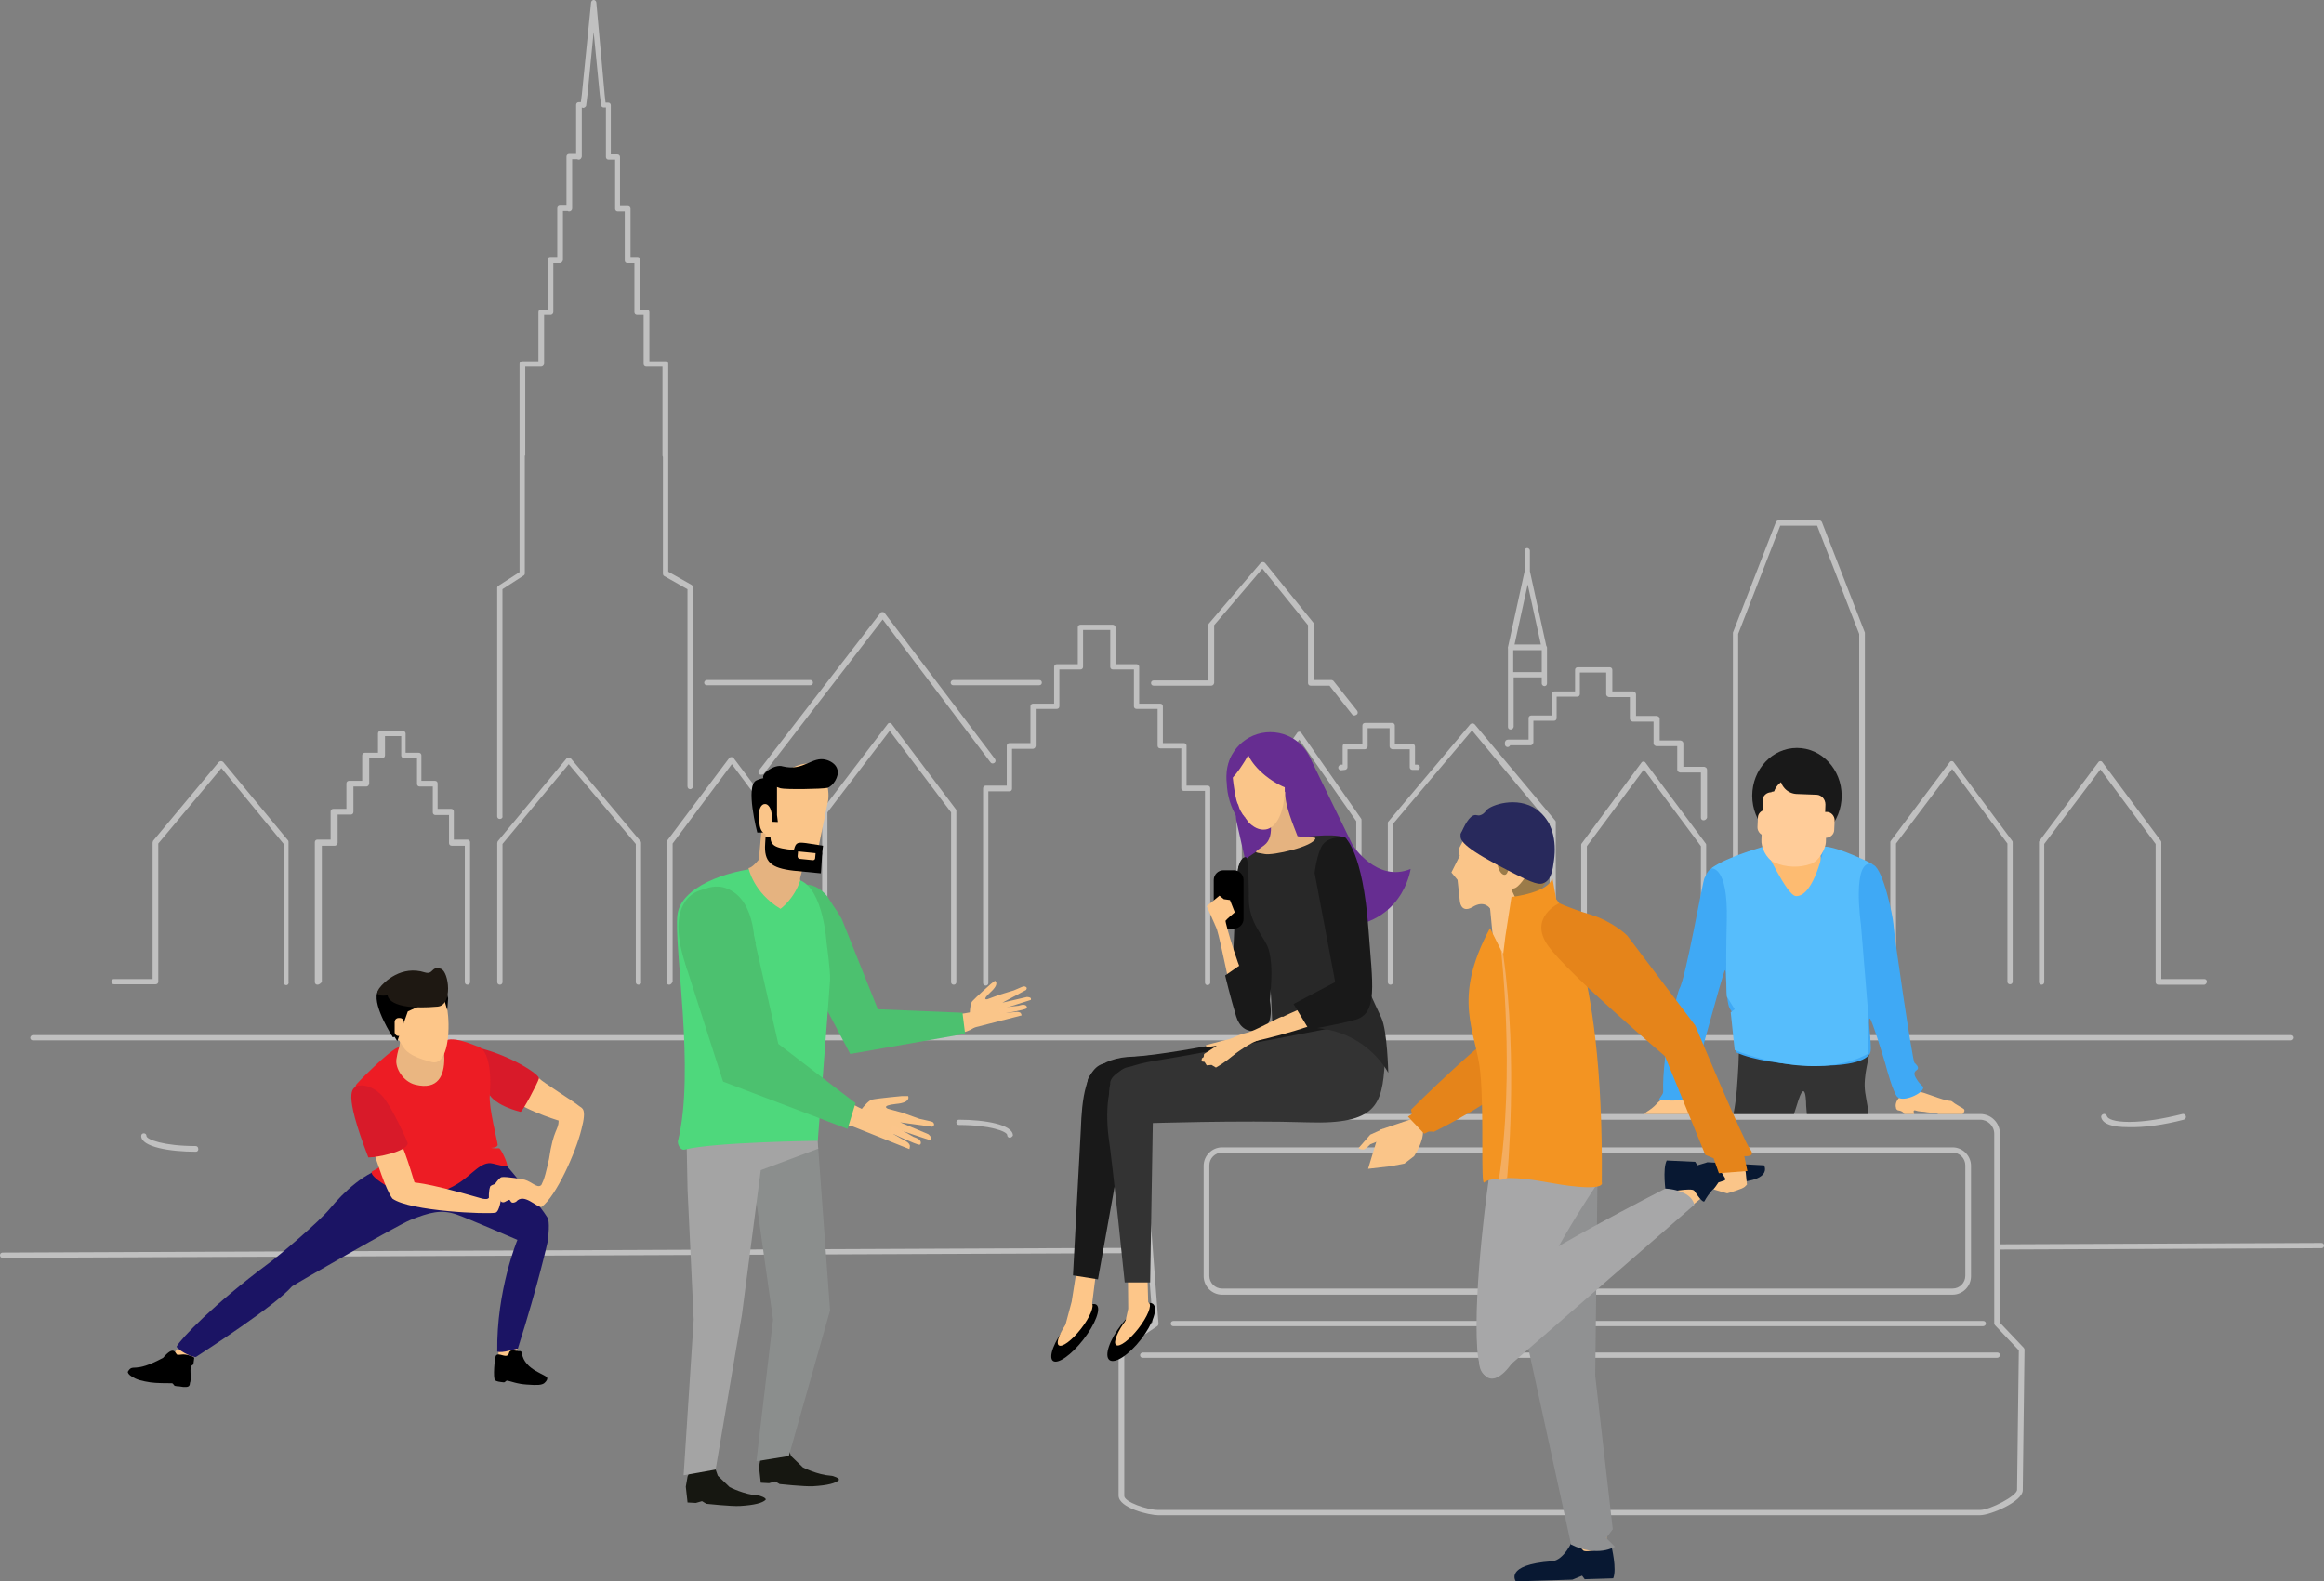 <?xml version="1.0" encoding="UTF-8"?><svg id="uuid-bf9b538b-5f00-4057-b833-4b0866088a6f" xmlns="http://www.w3.org/2000/svg" xmlns:xlink="http://www.w3.org/1999/xlink" viewBox="0 0 530 360.7"><rect x="0" y="0" width="530" height="360.7" fill="#808080" stroke="none"/><defs><style>.uuid-c223ea3a-0fe3-410c-bfe5-1fcbd257f58d{fill:none;}.uuid-69fb8060-5023-4f51-9373-64e3edfa5d04{fill:#662d91;}.uuid-bcb9d8df-3521-467e-a66c-7fc9a98206ce{clip-path:url(#uuid-18980dbb-1f49-47a7-b2b3-925e77424cfa);}.uuid-619d8684-4cfb-4fc4-aefe-ee670447b23c{fill:#d81a29;}.uuid-32f0b33a-5c87-4752-b5b4-b1b63706df0c{fill:#1b1464;}.uuid-4511e2f6-5af3-4a55-b40e-c9762d418f1c{fill:#194866;}.uuid-17be204e-2906-4ce3-b446-cf2a04cc0d60{fill:#fdc689;}.uuid-f5758759-e818-41df-9350-0059dda502e3{fill:#fbc58a;}.uuid-65af566c-be90-419c-8ce8-3d51bb1da45e,.uuid-07276e87-b8c2-4efe-8d8e-0bfcdb472dfd{fill:#fff;}.uuid-65af566c-be90-419c-8ce8-3d51bb1da45e,.uuid-09d630d7-867d-4493-9f05-37ca7d421d86{opacity:.5;}.uuid-1d701916-6d54-4296-9f34-42c701b07ca1{fill:#ed1c24;}.uuid-fa8b1063-00d1-4849-b61d-d44dbb71eedd{fill:#3fa9f5;}.uuid-975a9503-85d6-4db1-9ee1-aa453a70aa5c{fill:#e5841a;}.uuid-0e1b2c09-c13e-4c21-b9be-2cd15cad7a51{fill:#56bdfc;}.uuid-ecba7f79-7d70-454c-8d50-6f958c2e6c8b{fill:#c39760;}.uuid-9f2c2ac2-a6b7-41c5-afed-ea4988242005{fill:#28295c;}.uuid-f4f3b2fa-ae7e-4a84-8e4c-145a07ca2cc5{fill:#161711;}.uuid-195ffeda-1726-401d-8dd3-a4e8ed3d044a{fill:#e5b380;}.uuid-4179114e-fe0e-4667-b84a-d2d577d21b03{fill:#a7a7a8;}.uuid-50f44732-0d5f-45d2-875b-fb55df0765de{fill:#f39422;}.uuid-a6206d5d-6653-4df0-a8be-a96c8b5074fe{fill:#4cc16f;}.uuid-911ddac5-4f3e-4ac1-8d41-bc1200a5e332{fill:#9b7b49;}.uuid-d034f03e-3528-42e8-be23-8ab1d0ec4873{fill-rule:evenodd;}.uuid-d034f03e-3528-42e8-be23-8ab1d0ec4873,.uuid-f7ea2352-3993-4e81-b476-a165e0e87694{fill:#333;}.uuid-24f70a09-abba-4aa6-867f-eebba58a21fd{fill:#282828;}.uuid-c8048aa5-97a9-40fb-ae60-0bb73fbaec1c{fill:#fdbb71;}.uuid-8b1fe5af-37a5-4aa3-84b0-e35fb6bd90da{fill:#8b8e8d;}.uuid-307b41f5-6cc6-409b-b650-b37f3166bec7{fill:#f4ad60;}.uuid-75b6e219-5823-4629-956c-b6462927ee07{fill:#1e1812;}.uuid-f0b92dc4-2074-4764-aa73-fb758f3d1723{fill:#081832;}.uuid-5ce8fd8a-3395-46e1-98aa-bc093fb6ef04{fill:#fac589;}.uuid-eb00e88c-d0eb-4fc0-8958-d0ad7590b267{fill:#191919;}.uuid-b85566bd-1a92-4526-b4eb-3cc29a0e6a45{fill:#a4a4a4;}.uuid-9c5e12d5-40e5-4be5-ace5-3809765c210a{fill:#fc9;}.uuid-8d594dfa-c0cf-4bd9-aaf5-9a17ed7c7da4{fill:#4ed87c;}.uuid-fa0db501-9d7d-454b-b832-89da7bfb0ae3{fill:#909192;}.uuid-b78d5882-12e7-47e1-82ea-3ca2e84554e9{fill:#eab681;}</style><clipPath id="uuid-18980dbb-1f49-47a7-b2b3-925e77424cfa"><rect class="uuid-c223ea3a-0fe3-410c-bfe5-1fcbd257f58d" x="369.83" y="169.65" width="82.37" height="84.45"/></clipPath></defs><g class="uuid-09d630d7-867d-4493-9f05-37ca7d421d86"><path class="uuid-07276e87-b8c2-4efe-8d8e-0bfcdb472dfd" d="M451.6,345.6h-187.5c-1.9,0-9-1.6-9-4.5v-34c0-.2.1-.4.3-.5l7.5-5-3.3-42.9c0-2.5,2-4.6,4.5-4.6h187.5c2.5,0,4.5,2,4.5,4.5v43.1l5.4,5.7c.1.1.2.3.2.4l-.4,32.1c0,2.6-7.4,5.7-9.7,5.7ZM256.4,307.5v33.7c0,1.4,5.3,3.2,7.7,3.2h187.5c2.2,0,8.4-3.2,8.4-4.6l.4-31.8-5.4-5.7c-.1-.1-.2-.3-.2-.4v-43.3c0-1.8-1.5-3.2-3.2-3.2h-187.5c-1.8,0-3.2,1.5-3.2,3.2l3.3,43.3c0,.2-.1.5-.3.6l-7.5,5Z"/></g><path class="uuid-65af566c-be90-419c-8ce8-3d51bb1da45e" d="M455.5,309.7h-194.9c-.4,0-.6-.3-.6-.6s.3-.6.6-.6h194.9c.4,0,.6.3.6.6s-.3.6-.6.6Z"/><g class="uuid-09d630d7-867d-4493-9f05-37ca7d421d86"><path class="uuid-07276e87-b8c2-4efe-8d8e-0bfcdb472dfd" d="M445.3,295.3h-166.6c-2.3,0-4.2-1.9-4.2-4.2v-25.2c0-2.3,1.9-4.2,4.2-4.2h166.6c2.3,0,4.2,1.9,4.2,4.2v25.2c0,2.3-1.9,4.2-4.2,4.2ZM278.7,262.9c-1.6,0-2.9,1.3-2.9,2.9v25.2c0,1.6,1.3,2.9,2.9,2.9h166.6c1.6,0,2.9-1.3,2.9-2.9v-25.2c0-1.6-1.3-2.9-2.9-2.9h-166.6Z"/></g><g class="uuid-09d630d7-867d-4493-9f05-37ca7d421d86"><path class="uuid-07276e87-b8c2-4efe-8d8e-0bfcdb472dfd" d="M452.2,302.5h-184.6c-.4,0-.6-.3-.6-.6,0-.4.3-.6.6-.6h184.7c.4,0,.6.3.6.6s-.3.6-.7.6Z"/></g><g class="uuid-09d630d7-867d-4493-9f05-37ca7d421d86"><path class="uuid-07276e87-b8c2-4efe-8d8e-0bfcdb472dfd" d="M260,284.62L.6,285.7c-.3,0-.6.2-.6.6,0,.3.2.6.6.6l259.4-1.08v-1.2Z"/><path class="uuid-07276e87-b8c2-4efe-8d8e-0bfcdb472dfd" d="M529.41,283.5l-73.31.31v1.2l73.31-.31c.3,0,.59-.2.59-.6,0-.3-.2-.6-.59-.6Z"/><path class="uuid-07276e87-b8c2-4efe-8d8e-0bfcdb472dfd" d="M298.3,142.6v13.2c0,.3.2.6.6.6h4.3l5.2,6.6c.1.1.3.2.5.2.1,0,.3-.1.5-.2.3-.2.3-.6.1-.9l-5.4-6.8c-.1-.1-.3-.2-.5-.2h-4v-12.7c0-.1,0-.3-.1-.4l-11-13.6c-.1-.1-.3-.2-.5-.2s-.4.1-.5.2l-11.7,13.7c-.1.1-.2.2-.2.4v12.7h-12.5c-.3,0-.6.2-.6.6,0,.3.2.6.6.6h13.1c.2,0,.4-.1.5-.2.1-.2.2-.3.2-.5v-13.1l11-12.9,10.4,12.9Z"/><path class="uuid-07276e87-b8c2-4efe-8d8e-0bfcdb472dfd" d="M217.4,156.3h19.6c.4,0,.6-.3.6-.6s-.2-.6-.6-.6h-19.6c-.3,0-.6.3-.6.6s.2.6.6.6Z"/><path class="uuid-07276e87-b8c2-4efe-8d8e-0bfcdb472dfd" d="M161.2,156.3h23.6c.4,0,.6-.3.6-.6s-.2-.6-.6-.6h-23.6c-.3,0-.6.3-.6.6s.2.6.6.6Z"/><path class="uuid-07276e87-b8c2-4efe-8d8e-0bfcdb472dfd" d="M65.8,192.1c0-.1,0-.3-.1-.4l-14.8-17.9c-.1-.1-.3-.2-.5-.2s-.4.1-.5.2l-15,18c0,.1-.1.3-.1.4v31.1h-8.8c-.3,0-.6.2-.6.6,0,.3.2.6.6.6h9.5c.3,0,.6-.2.6-.6v-31.5l14.4-17.2,14.2,17.3v31.6c0,.3.2.6.6.6.3,0,.6-.3.5-.7v-31.9Z"/><path class="uuid-07276e87-b8c2-4efe-8d8e-0bfcdb472dfd" d="M167.3,172.9c-.2-.3-.8-.3-1,0l-14.2,18.9c-.1.1-.1.3-.1.4v31.8c0,.3.2.6.6.6s.6-.3.8-.7v-31.5l13.5-18.1,13.5,18.1v31.5c0,.3.2.6.6.6.3,0,.6-.2.6-.6v-31.7c0-.2,0-.3-.1-.4l-14.2-18.9Z"/><path class="uuid-07276e87-b8c2-4efe-8d8e-0bfcdb472dfd" d="M146.2,192.3c0-.1,0-.3-.1-.4l-15.9-18.9c-.1-.1-.3-.2-.5-.2s-.4.1-.5.2l-15.7,18.9c0,.1-.1.3-.1.4v31.7c0,.3.2.6.6.6.3,0,.6-.2.6-.6v-31.5l15.1-18.2,15.3,18.2v31.5c0,.3.2.6.6.6s.7-.3.6-.5v-31.8Z"/><path class="uuid-07276e87-b8c2-4efe-8d8e-0bfcdb472dfd" d="M275.4,179.2h-4.8v-9.1c0-.3-.2-.6-.6-.6h-4.8v-8.4c0-.3-.2-.6-.6-.6h-4.8v-8.4c0-.3-.2-.6-.6-.6h-4.8v-8.4c0-.3-.3-.6-.6-.6h-7.4c-.3,0-.6.2-.6.6v8.4h-4.8c-.3,0-.6.2-.6.6v8.4h-4.8c-.3,0-.6.2-.6.6v8.4h-4.8c-.3,0-.6.2-.6.6v9.1h-4.8c-.3,0-.6.2-.6.6v44.4c0,.3.2.6.6.6.3,0,.6-.2.6-.6v-43.7h4.8c.3,0,.6-.2.6-.6v-9.1h4.8c.1,0,.3-.1.4-.2.1-.2.2-.3.2-.5v-8.4h4.8c.3,0,.6-.2.6-.6v-8.4h4.8c.3,0,.6-.2.6-.6v-8.4h6.2v8.4c0,.3.2.6.6.6h4.8v8.4c0,.3.2.6.6.6h4.8v8.4c0,.3.2.6.6.6h4.8v9.1c0,.3.2.6.6.6h4.8v43.7c0,.3.2.6.6.6.3,0,.6-.3.6-.5v-44.4c0-.3-.2-.6-.6-.6Z"/><path class="uuid-07276e87-b8c2-4efe-8d8e-0bfcdb472dfd" d="M316.9,170.2c0,.2.1.4.2.5.2.1.3.2.5.2h3.9v4.1c0,.3.2.6.6.6h1.1c.3.1.6-.2.6-.6,0-.3-.2-.6-.6-.6h-.5v-4.1c0-.2-.1-.4-.2-.5-.2-.1-.3-.2-.5-.2h-3.9v-4.1c0-.3-.2-.6-.6-.6h-6.2c-.3,0-.6.2-.6.6v4.1h-3.9c-.3,0-.6.2-.6.6v4.2h-.4c-.3.1-.6.3-.6.7,0,.3.3.6.6.6l.9-.1c.3,0,.6-.3.6-.6v-4.1h3.9c.2,0,.4-.1.5-.2.1-.2.2-.3.2-.5v-4.1h5v4.1Z"/><path class="uuid-07276e87-b8c2-4efe-8d8e-0bfcdb472dfd" d="M414.9,118.7h-9.3c-.3,0-.5.2-.6.4l-9.8,25.2v79.7c0,.3.2.6.6.6.3,0,.6-.2.6-.6v-79.4l9.6-24.7h8.4l9.6,24.7v79.4c0,.3.2.6.6.6s.6-.3.7-.6v-79.7l-9.8-25.2c-.1-.2-.3-.4-.6-.4Z"/><path class="uuid-07276e87-b8c2-4efe-8d8e-0bfcdb472dfd" d="M445.6,173.9c-.1-.2-.3-.3-.5-.3s-.4.1-.5.3l-13.4,17.9c-.1.1-.1.3-.1.4v31.8c0,.3.2.6.6.6s.7-.3.7-.7v-31.5l12.8-17,12.6,17v31.5c0,.3.2.6.6.6.3,0,.6-.2.6-.6v-31.7c0-.2,0-.3-.1-.4l-13.3-17.9Z"/><path class="uuid-07276e87-b8c2-4efe-8d8e-0bfcdb472dfd" d="M502.7,223.3h-9.8v-31.1c0-.2,0-.3-.1-.4l-13.3-17.9c-.1-.2-.3-.3-.5-.3s-.4.1-.5.3l-13.4,17.9c-.1.1-.1.3-.1.4v31.8c0,.3.2.6.6.6.3,0,.6-.2.6-.6v-31.5l12.8-17,12.6,17v31.5c0,.3.2.6.6.6h10.5c.3,0,.6-.4.6-.7s-.2-.6-.6-.6Z"/><path class="uuid-07276e87-b8c2-4efe-8d8e-0bfcdb472dfd" d="M156.8,179.4c0,.3.2.6.6.6.3,0,.6-.2.6-.6v-45.4c0-.3-.1-.5-.3-.6l-5.3-3v-26.5h0v-20.9c0-.3-.2-.6-.6-.6h-3.7v-11.2c0-.3-.2-.6-.6-.6h-1.5v-11.2c0-.3-.2-.6-.6-.6h-1.6v-11.2c0-.3-.2-.6-.6-.6h-1.8v-11.2c0-.3-.2-.6-.6-.6h-1.5v-11.2c0-.3-.2-.6-.6-.6h-.6l-.2-1.8-1.9-21c0-.3-.3-.6-.6-.6s-.6.3-.6.6l-2.1,20.9-.23,1.8h-.48c-.3,0-.6.2-.6.6v11.2h-1.6c-.3,0-.6.2-.6.6v11.2h-1.5c-.3,0-.6.2-.6.6v11.3h-1.6c-.3,0-.6.2-.6.6v11.2h-1.5c-.3,0-.6.2-.6.6v11.2h-3.7c-.3,0-.6.2-.6.6v47.5l-4.8,3.1c-.2.1-.3.3-.3.5v52.1c0,.3.2.6.6.6s.7-.3.6-.6v-51.8l4.8-3.1c.2-.1.3-.3.3-.5v-26.75c.04-.08.08-.16.1-.25v-20.2h3.6c.3,0,.6-.2.7-.6v-11.2h1.5c.3,0,.6-.3.6-.6v-11.2h1.5c.15,0,.3-.08.42-.19.13-.13.23-.3.28-.51v-11.2h1.07c.09.06.19.1.33.1.4,0,.7-.3.7-.7v-11.2h1.17c.09.06.19.1.33.1.4,0,.6-.3.7-.7v-11.2h.04c.08.06.17.1.26.1.3,0,.7-.3.7-.6l.3-2.4,1.4-14.3,1.4,14.3.3,2.3c0,.4.3.6.6.6h.5v11.3c0,.3.2.6.6.6h1.5v11.2c0,.3.2.6.6.6.02,0,.03,0,.05,0,.02,0,.03,0,.05,0h1.5v11.2c0,.3.2.6.6.6.02,0,.03,0,.05,0,.02,0,.03,0,.05,0h1.5v11.2h0c0,.3.2.6.6.6h1.5v11.2c0,.3.2.6.6.6.02,0,.04,0,.06,0,.01,0,.03,0,.04,0h3.6v20.3c0,.12.04.23.1.33v26.57c0,.3.1.5.3.6l5.3,3v45Z"/><path class="uuid-07276e87-b8c2-4efe-8d8e-0bfcdb472dfd" d="M173.2,176.6c.1.1.3.1.4.1.2,0,.4-.1.5-.1l27.2-35.3,24.6,32.6c.2.3.6.3.9.1s.3-.6.1-.9l-25.1-33.2c-.1-.2-.3-.3-.5-.3s-.4,0-.5.2l-27.7,35.9c-.2.3-.2.7.1.9Z"/><path class="uuid-07276e87-b8c2-4efe-8d8e-0bfcdb472dfd" d="M203.4,165.2c-.1-.2-.3-.3-.5-.3s-.4.1-.5.3l-14.8,19.4c-.1.1-.1.3-.1.4v39c0,.3.2.6.6.6.3,0,.6-.3.6-.6v-38.7l14.2-18.6,14,18.6v38.7c0,.3.2.6.6.6.3,0,.6-.2.6-.6v-39c0-.2,0-.3-.1-.4l-14.6-19.4Z"/><path class="uuid-07276e87-b8c2-4efe-8d8e-0bfcdb472dfd" d="M106.6,191.5h-3.1v-6.4c0-.3-.2-.6-.6-.6h-3.1v-5.8c0-.3-.2-.6-.6-.6h-3.1v-5.8c0-.3-.2-.6-.6-.6h-3v-4.4c0-.3-.3-.6-.6-.6h-5.1c-.3,0-.6.2-.6.6v4.4h-3c-.3,0-.6.2-.6.6v5.8h-3c-.3,0-.6.2-.6.6v5.8h-3c-.3,0-.6.2-.6.6v6.4h-3c-.3,0-.6.2-.6.6v31.9c0,.3.2.6.6.6s.7-.3,1-.6v-31.1h3c.1,0,.3-.1.4-.2.1-.2.2-.3.2-.5v-6.4h3c.3,0,.6-.2.6-.6v-5.8h3c.1,0,.3-.1.4-.2.1-.2.2-.3.2-.5v-5.8h3c.3,0,.6-.2.6-.6v-4.4h3.7v4.4c0,.3.2.6.6.6h3v5.9c0,.3.2.6.6.6h3v5.9c0,.3.2.6.6.6h3.1v6.4c0,.3.2.6.6.6h3v31.1c0,.3.2.6.6.6.3,0,.6-.2.6-.6v-31.9c0-.3-.2-.6-.6-.6Z"/><path class="uuid-07276e87-b8c2-4efe-8d8e-0bfcdb472dfd" d="M310.5,187.1c0-.2,0-.3-.1-.4l-13.6-19.5c-.1-.2-.3-.3-.5-.3s-.4.1-.5.3l-13.7,19.5c-.1.1-.1.3-.1.4v37c0,.3.2.6.6.6.3,0,.6-.2.6-.6v-36.8l13.1-18.6,13,18.6v36.8c0,.3.2.6.6.6s.7-.3.6-.6v-37Z"/><path class="uuid-07276e87-b8c2-4efe-8d8e-0bfcdb472dfd" d="M388.6,174.9h-4.7v-5.3c0-.2-.1-.4-.2-.5-.2-.1-.3-.2-.5-.2h-4.7v-4.9c0-.2-.1-.4-.2-.5-.2-.1-.3-.2-.5-.2h-4.7v-4.9c0-.2-.1-.4-.2-.5-.2-.1-.3-.2-.5-.2h-4.7v-4.9c0-.3-.2-.6-.6-.6h-7.3c-.3,0-.6.2-.6.6v4.9h-4.7c-.3,0-.6.2-.6.6v4.9h-4.7c-.3,0-.6.2-.6.6v4.9h-4.7c-.2,0-.4.1-.5.2-.1.2-.2.3-.2.5v.4c0,.3.3.6.6.6s.5-.2.6-.4h4.7c.1,0,.3-.1.4-.2.1-.2.2-.3.2-.5v-4.9h4.7c.3,0,.6-.2.6-.6v-4.9h4.7c.3,0,.6-.2.6-.6v-4.9h6v4.9c0,.2.1.4.2.5.2.1.3.2.5.2h4.7v4.9c0,.2.1.4.2.5.2.1.3.2.5.2h4.7v4.9c0,.2.1.4.2.5.2.1.3.2.5.2h4.7v5.3c0,.2.1.4.2.5.2.1.3.2.5.2h4.7v10.3c0,.3.2.6.6.6s.7-.3.8-.6v-10.9c0-.2-.1-.4-.2-.5-.2-.1-.3-.2-.5-.2Z"/><path class="uuid-07276e87-b8c2-4efe-8d8e-0bfcdb472dfd" d="M336.3,165.2c-.1-.1-.3-.2-.5-.2s-.4.1-.5.2l-18.6,22.1c-.1.1-.2.2-.2.4v36.3c0,.3.2.6.6.6.3,0,.6-.2.6-.6v-36.1l18-21.3,17.7,21.3v36.1c0,.3.2.6.6.6s.7-.3.8-.6v-36.4c0-.1,0-.3-.1-.4l-18.4-22Z"/><path class="uuid-07276e87-b8c2-4efe-8d8e-0bfcdb472dfd" d="M375.3,174c-.1-.2-.3-.3-.5-.3s-.4.1-.5.3l-13.6,18.4c-.1.1-.1.3-.1.4v31.2c0,.3.2.6.6.6s.7-.3.7-.6v-31l13-17.5,13,17.5v31c0,.3.2.6.6.6.3,0,.6-.2.6-.6v-31.2c0-.2,0-.3-.1-.4l-13.7-18.4Z"/><path class="uuid-07276e87-b8c2-4efe-8d8e-0bfcdb472dfd" d="M343.9,153.9h0v11.9c0,.3.2.6.6.6s.6-.3.7-.6v-11.3h6.4v1.4c0,.3.3.6.6.6s.6-.2.6-.6v-2h0v-6.2c0-.13-.07-.27-.16-.37l-3.74-17.03v-4.7c0-.3-.3-.6-.6-.6s-.6.2-.6.6v4.7l-3.8,17.3c-.06.12-.04.21,0,.3v6ZM348.4,133.3l3,13.7h-6l3-13.7ZM345.1,148.3h6.5v5h-6.5v-5Z"/><path class="uuid-07276e87-b8c2-4efe-8d8e-0bfcdb472dfd" d="M522.5,237.3H7.5c-.4,0-.6-.3-.6-.6s.3-.6.6-.6h515c.4,0,.6.3.6.6s-.3.6-.6.6Z"/><path class="uuid-07276e87-b8c2-4efe-8d8e-0bfcdb472dfd" d="M44.7,262.7c-6,0-12.5-1.1-12.5-3.6,0-.4.3-.6.6-.6.4,0,.6.3.6.6,0,.8,4,2.3,11.2,2.3.4,0,.6.3.6.6.1.4-.2.7-.5.7Z"/><path class="uuid-07276e87-b8c2-4efe-8d8e-0bfcdb472dfd" d="M485.4,257.1c-3.7,0-5.8-.7-6.2-2.2-.1-.3.1-.7.5-.8.3-.1.7.1.8.5.2.6,1.6,1.3,5.1,1.3s7.7-.7,12.1-1.8c.3-.1.7.1.8.5.1.3-.1.7-.5.8-4.6,1.2-9,1.8-12.6,1.7h0Z"/><path class="uuid-07276e87-b8c2-4efe-8d8e-0bfcdb472dfd" d="M230.3,259.5c-.4,0-.6-.3-.6-.6,0-.8-3.9-2.3-11-2.3-.4,0-.6-.3-.6-.6,0-.4.3-.6.6-.6,5.9,0,12.3,1.1,12.3,3.6-.1.2-.4.5-.7.5Z"/></g><path id="uuid-060fcb54-a73a-4622-ab70-ed46252ae714" class="uuid-17be204e-2906-4ce3-b446-cf2a04cc0d60" d="M114,302.4c-.5.4-.3,5.3-.3,6.9,0,2.6,3.4,1.3,3.7.2.1-.4,2.6-7.9,1.8-7.1-2.3,2.3-3.4-1-5.2,0Z"/><path id="uuid-60429dee-e739-4c73-960b-3887b31ba4cd" class="uuid-17be204e-2906-4ce3-b446-cf2a04cc0d60" d="M40.3,307.9c-1.4,1.3.9,2.8,2.4,2.4.8-.2,1.5-.8,3.3-2.1,1-.7,1.8-1.7,2-2.1.4-1.1.6-3.8-1.2-3.3-2,.5-6,4.6-6.5,5.1Z"/><path id="uuid-3b9cfe1d-b9f6-45db-ad67-80844ea660b4" d="M116.3,308.2c-.3.3-.1.4-.4.8-.6.8-2.2-.6-2.8.2-.3.4-.7,5.2-.2,5.6.3.3,1,.4,2,.5.3,0,.5-.4.7-.4.3,0,1.8.5,2.4.6.5.1.8.2,2.1.3,2.6.2,3.4.1,4-.3.2-.2.7-.6.7-1.1.2-.9-5.2-1.7-5.8-5.8-.1-.6-.7-.4-.7-.4,0,0-1.7-.4-2,0Z"/><path id="uuid-1dff86ed-d524-43f7-827d-cebaf7c56f88" d="M40.4,309c-.5-.4-.7-2.2-3.2.7-6.8,3.7-6.8,1.2-8,3.1-.2.3.3.8.6,1,1.4,1,2.7,1.2,4.5,1.5,1.2.2,4,.2,4.9.2.3,0,.5.6.7.6.4.1.7.1.9.1,3.1.6,2.3-.6,2.6-1,.3-1.3-.3-3.3.4-3.8.3-.2-.1.1.3-.2l.2-1.5q-.4-.4-1-.5c-1.7-.5-1.9-.1-2.9-.2Z"/><path id="uuid-1da4c742-9283-48c0-97ff-05bcc76507f9" class="uuid-32f0b33a-5c87-4752-b5b4-b1b63706df0c" d="M111.7,264.6c-5.7-.5-7.6,3.7-12.6,4.6-5.8,1-4.7-3.9-10.5-3-5.2.8-10.3,5.8-13.3,9.4-2.4,3-11.9,11-14.1,12.6-12.5,9.3-19.9,17.1-20.9,18.9-.2.5,3.3,2.6,4.4,2.4,2-1.3,18.1-11.7,21.9-16.1,1.7-1.1,24-13.9,26.9-15.1,4.5-1.8,7.1-2.5,10.6-1.3,2.6.9,13.9,5.8,13.9,5.8,0,0-4.8,11.5-4.6,25.5,1.3.4,3.8-.6,4.7-.7,4.8-15.2,6.8-24.4,6.8-24.4.6-4.6,0-5.4,0-5.4-1.4-2.4-8.6-11.2-10-12.6-.5-.5-1.7-.6-3.2-.6Z"/><path id="uuid-554fa6e0-d99c-4ea1-bfa1-670705c908b4" class="uuid-17be204e-2906-4ce3-b446-cf2a04cc0d60" d="M115.9,249.4c1,3,11.5,6.2,11.5,6.2,0,2.2-1.2,1.9-2.2,8.8-.1.2-.6,3.1-1.3,4.9-.4,1-.5,1.1-.6,1.1-.8.6-2-.8-3.6-1.3-.2-.1-4.4-.8-5.3-.6-.7.1-2.7,3.1-2.4,3.5.1.2.2.4.4.4.3.1.5-.1.6,0s-.1.2.1.5c0,0,.1.3.3.4.3.1.6-.1.7,0s-.1.2,0,.4c0,.3.2.4.4.5.3.1.6,0,.9-.2.5-.2.6-.4.8-.3.2.1.2.3.4.5.4.3.9,0,1.1-.1,1.8-2.1,4.6,1.3,5.8,1.2,3.3-2.4,7.8-12.4,9.1-17.7,1.3-4.9.1-4.8-.5-5.3-1-.9-8.4-5.5-9.1-6.3-1.9-2-7.9.8-7.1,3.4Z"/><path class="uuid-619d8684-4cfb-4fc4-aefe-ee670447b23c" d="M122.9,246c-.3,1.1-3.8,7.7-4.2,7.6-5.8-1.5-7-3.8-7-3.8-.1-5.7-2.1-10.7-2.1-10.7,7.3,1.9,13.6,6.1,13.3,6.9Z"/><path id="uuid-e1222afc-5a6d-4caa-9954-c2d147ab61a4" class="uuid-1d701916-6d54-4296-9f34-42c701b07ca1" d="M108.7,238.6c4,.9,3,11,3,11.2-.3,2.6,1.8,10.8,1.8,11.3-.1.8-1.6.7-1.6.7,0,0,.9.2,1.9.1.4,0,2,3.4,1.9,4.1-.7.1-2.4-.4-3.3-.6-2.7-.7-4.8,2.7-8.2,4.7-4.9,3.1-11,2.6-14.6,1.1-2-.8-5.9-3.5-4.6-4.1,2.8-1.3,1.7-2,1.5-2.9-.2-.8-1.7.1-2.1-.7-1.4-2.4-4.4-14.7-3.1-16.2,2-2.2,7-7,8.9-8.1.7-.4,1.1-.4,1.1-.2-.7,2.2.2,4.5,2.2,6.6,1,1,2.6,1.3,3.8,1.1,2-.4,2.9-2.4,3.2-2.9,1.5-3.1-.7-4.3.5-5.9,1.4-2.2,7.5.7,7.7.7Z"/><path id="uuid-bfc78797-7662-4f6f-81f0-812245a2d2e6" class="uuid-17be204e-2906-4ce3-b446-cf2a04cc0d60" d="M94.5,269.6c.1.4.7-.5,15.5,3.8.6.1,1.2.2,1.5-.2,0,0-.1-1.5.3-2.6.3-.4,2.4-1,3.1-1.1.9-.2,2.4,2.3,2.2,2.7-.3.9-2.8,1.1-2.8,1.1,0,0-.4,3.1-1.3,3.3-1.8.4-19.4-.3-23.5-3.2-1.6-2.1-3.8-9.3-3.9-9.5-1.3-2.2,1.8-7.7,3.7-6.5,2,1.2,4.4,9.7,5.2,12.2Z"/><path class="uuid-619d8684-4cfb-4fc4-aefe-ee670447b23c" d="M81.2,247.8c-.7.6-3.1.9,2.8,16.2,2,0,8.7-1.3,9-3.2,0-.3-3.7-8.5-5.8-10.8-1.7-1.9-3.8-2.6-5.3-2.4-.2,0-.4,0-.7.2Z"/><path id="uuid-3ad8b0ca-19c2-4560-9ea1-20969d01504b" class="uuid-b78d5882-12e7-47e1-82ea-3ca2e84554e9" d="M94.7,247.4c-2.8-.7-4.6-3.8-4.3-5.8.3-1.9.6-2.6.6-2.6.3-.7.5-5.9.7-6.3.5-1.3,7.2.8,8,.8.5.1,5.5,16.5-5,13.9Z"/><path class="uuid-17be204e-2906-4ce3-b446-cf2a04cc0d60" d="M91.4,237.9c.8,1.2,1.1,2.8,6.9,4.3,3.5,1.1,4.3-5.7,3.9-10.4-.4-4-.8-5.4-2.7-7.4-1.9-2.1-6.5-2-8.6-1.4-8.6,2.2-.3,13.8.5,14.9Z"/><polygon points="102.2 227.7 101.4 224 99.7 223.9 97.3 226 98.3 227.7 101.1 227.3 102 230.4 102.2 227.7"/><path d="M90,236.5l.6,1,2.4-6.8,2.8-1.3s-9-6-9.8-2.9c-.9,3.2,3.6,10.1,3.6,10.1l.4-.1Z"/><path class="uuid-75b6e219-5823-4629-956c-b6462927ee07" d="M99.8,229.6c3.5-.3,2.6-7.9.8-8.6-2.3-.8-1.7,1.4-3.7.8-5.3-1.7-9.3,2.1-10.4,3.6-1.6,2.3,1.9,1.6,1.9,1.6,0,0-.1,3.6,11.4,2.6Z"/><path class="uuid-17be204e-2906-4ce3-b446-cf2a04cc0d60" d="M90,235.4v-2.3c0-.5.4-.9.9-.9h.3c.5,0,.9.4.9.9v2.3c0,.5-.4.9-.9.9h-.3c-.5,0-.9-.4-.9-.9Z"/><path class="uuid-69fb8060-5023-4f51-9373-64e3edfa5d04" d="M283.9,195.8c.7,3.2,3.8,5.3,6.7,4.6s4.7-3.9,4-7.1l-1.9-8.4c-.7-3.2-3.8-5.3-6.7-4.6s-4.7,3.9-4,7.1l1.9,8.4Z"/><path class="uuid-4511e2f6-5af3-4a55-b40e-c9762d418f1c" d="M301,242s-3.3.9-4.1,1.3c-1.2.5-4.8.2-4.8.2,0,0-1.5-17.6-2.7-23.7-1.2-6.1-2.9-7.7-3-9.6-.2-3.1,0-3.8.5-6.2.4-2.4-1.4-5.5-.8-4.9.9.9,4.3,2.3,7.1-1.3.4-.8,7.8,44.2,7.8,44.2Z"/><path class="uuid-24f70a09-abba-4aa6-867f-eebba58a21fd" d="M290.6,191.8s-8.5,4.7-8.2,6.2.2,7.7,1.6,14.3,5.2,8.2,5.7,13,.1,6,.9,11.9c.6,4.6-2.1,8.7-2.1,8.7,0,0,6.4-1.6,7.9-3.4,1.5-1.8.1-16.3-.7-20.3-.8-4-1.4-19.7-1.4-22.4s-.4-4.9,0-5.8c1-2.2-3.4-2-3.7-2.2Z"/><ellipse cx="245.1" cy="303.99" rx="8.1" ry="2.5" transform="translate(-145.33 311.08) rotate(-52.16)"/><polygon class="uuid-17be204e-2906-4ce3-b446-cf2a04cc0d60" points="250.3 287.5 249 297.9 246.6 300.2 242.8 305.8 242.1 305.5 244.4 296.9 246.1 286.1 250.3 287.5"/><path class="uuid-eb00e88c-d0eb-4fc0-8958-d0ad7590b267" d="M244.7,290.9l5.7.9,7.4-41.3s.8-7.5-4.8-8c-5.6-.4-6.3,9.1-6.5,14.9-.3,5.9-1.8,33.5-1.8,33.5Z"/><path class="uuid-eb00e88c-d0eb-4fc0-8958-d0ad7590b267" d="M248.1,246.2s1.9-5.1,10.6-5.2c10.2-.1,39.9-7.1,39.9-7.1,0,0,12.7-1.3,12.1,8.1s-1.9,14-17.5,13.4c-15.7-.6-36.7,0-36.7,0,0,0-10.3-.2-8.4-9.2Z"/><ellipse class="uuid-17be204e-2906-4ce3-b446-cf2a04cc0d60" cx="245.2" cy="302.01" rx="6.1" ry="1.7" transform="translate(-143.73 310.4) rotate(-52.16)"/><path class="uuid-eb00e88c-d0eb-4fc0-8958-d0ad7590b267" d="M258.7,241c10.9-.7,39.9-7.1,39.9-7.1,0,0,12.7-1.3,12.1,8.1"/><ellipse cx="257.98" cy="303.79" rx="8.1" ry="2.8" transform="translate(-140.19 321.18) rotate(-52.16)"/><polygon class="uuid-17be204e-2906-4ce3-b446-cf2a04cc0d60" points="261.6 288.2 261.9 298.7 259.9 301.3 257.3 304.9 256 304.4 257.3 298.5 257.2 287.5 261.6 288.2"/><path class="uuid-f7ea2352-3993-4e81-b476-a165e0e87694" d="M256.5,292.5h5.8l.7-42s.5-7.7-5.1-7.2c-5.6.4-5.8,10.1-5.1,15.9.9,5.8,3.7,33.3,3.7,33.3Z"/><path class="uuid-f7ea2352-3993-4e81-b476-a165e0e87694" d="M253.2,247.2s-.8-3.5,10.5-5.3c10.2-1.6,39.9-7.4,39.9-7.4,0,0,12.7-1.4,12.2,8-.6,9.4-1.8,14-17.5,13.5s-36.7.2-36.7.2c0,0-10.4,0-8.4-9Z"/><ellipse class="uuid-17be204e-2906-4ce3-b446-cf2a04cc0d60" cx="258.28" cy="301.96" rx="6.1" ry="1.7" transform="translate(-138.63 320.7) rotate(-52.16)"/><path class="uuid-69fb8060-5023-4f51-9373-64e3edfa5d04" d="M298.6,172.5l9.9,20.3s5.5,8.6,13.2,5.4c0,0-1.8,13.8-18.1,13.3l-4.8.4-4.2-18.1-1.3-8.9,3-8.4,2.3-4Z"/><path class="uuid-eb00e88c-d0eb-4fc0-8958-d0ad7590b267" d="M281,223.1l.9-20.7s0-6.9,2.2-6.9c.7,0,.7,7.7.7,9.4,0,5.8,3.6,8.7,4.5,11.6,1.5,5.1,0,12.3-.1,15.9-.1,2.5-1.6-1.2-4.1-1.3-4.8-.2-4.1-8-4.1-8Z"/><path d="M281.4,211.8h-2.4c-1.2,0-2.2-1-2.2-2.2v-8.9c0-1.2,1-2.2,2.2-2.2h2.4c1.2,0,2.2,1,2.2,2.2v8.9c0,1.2-1,2.2-2.2,2.2Z"/><path class="uuid-17be204e-2906-4ce3-b446-cf2a04cc0d60" d="M285,225.6c1.3,1.7-3.3,3-3.9,2.4-.1-.1-2.7-13.3-3.6-16.1-.1-.3-2.3-5.2-2.3-5.2l2.9-2.4,1,.8,1.4.2,1.1,2.8s-1.8,1.5-2.1,1.9c-.2.2,3.4,12.7,5.5,15.6Z"/><path class="uuid-17be204e-2906-4ce3-b446-cf2a04cc0d60" d="M279,209.7c0-.2-.2-.3-.2-.6v-.5c0-.3.1-.9-.3-1.4,0,0-.3-.4-.7-.3-.3,0-.5.3-.6.6s.2.4.2,1c.1.4-.1.4-.1.8,0,.7.7,1.6,1.2,1.4.3-.1.6-.6.5-1Z"/><path class="uuid-eb00e88c-d0eb-4fc0-8958-d0ad7590b267" d="M289.2,226.6s2.4,7.7-2.3,8.5c-2.7.5-4.3-1-5-3.3-1.3-4.3-2.5-9.3-2.5-9.3l6.2-4.3,3.6,8.4Z"/><path class="uuid-24f70a09-abba-4aa6-867f-eebba58a21fd" d="M295.6,234.5s.2-8.8-1.2-16.2c-1.4-7.4-.6-18.9-.9-20.7s0-5.8,0-5.8c0,0-.9-.7,1.4-.7,2.1,0,8.5-1.2,11.8-.1,2.3.8,2.6,26,2.9,27.3,1,4.7,3.7,10.1,5.4,13.8,1.4,2.9,1.6,12.6,1.6,12.6,0,0-5.8-11.6-21-10.2Z"/><path class="uuid-5ce8fd8a-3395-46e1-98aa-bc093fb6ef04" d="M306.9,229.9c-3.8,3.9-20.7,7.6-20.7,7.6,0,0-6.7-.4,14.6-9.2,6.4-2.7,7,.6,6.1,1.6Z"/><path class="uuid-5ce8fd8a-3395-46e1-98aa-bc093fb6ef04" d="M277.5,240.5l-.1-.7,1.4-1.9s3.7-2,5.4-2.3c1.7-.3,7.3-3.5,8.1-3.7.8-.2,3.3,2.6,3.3,2.6,0,0-6.5,1.9-9,2.9s-5.6,3.6-6.6,4c-1.7.7-1-.4-1-.4,0,0-1.7.6.8-.7.7-.3-.1-.9-.1-.9l-2.2,1.1Z"/><path class="uuid-5ce8fd8a-3395-46e1-98aa-bc093fb6ef04" d="M285.2,236.5c-3.1,4.4-7.9,7-7.9,7l-1-.6-1.1.1-.5-.8-.7-.1.1-.7.4-.3.1-.7.8-.5,2.1-1.4s-1.6.3-2.2.3c-.3,0-.3-.4-.3-.4l6.1-1.6c.1,0,4.7-1.1,4.1-.3Z"/><path class="uuid-eb00e88c-d0eb-4fc0-8958-d0ad7590b267" d="M304.5,224l-4.7-24.9s.6-4.8,1.9-6.5c1.6-2,5-1.6,5-1.6,0,0,4.1,2.9,5.4,21.1.9,12.4,2.2,19-3,20.5-4.8,1.3-10.6,2.2-10.6,2.2l-3.5-5.8,9.5-5Z"/><ellipse class="uuid-69fb8060-5023-4f51-9373-64e3edfa5d04" cx="286.61" cy="180.21" rx="6.6" ry="10.4" transform="translate(-33.14 68.94) rotate(-12.97)"/><circle class="uuid-69fb8060-5023-4f51-9373-64e3edfa5d04" cx="289.7" cy="177" r="10"/><path class="uuid-195ffeda-1726-401d-8dd3-a4e8ed3d044a" d="M288.3,192.8c-2.6,1.9-2.4,1.5.1,2,1.8.4,11.2-1.7,11.6-3.6.1-.3-4-.3-4.1-.5-.9-2.4-2.9-7-2.8-10-.1-.2-.3-.3-.5-.3-1,.3-1.5.4-2.6.7-.2,0-2.1,1-1.4,1.9.8,2.5,2.5,7.7-.3,9.8Z"/><path class="uuid-5ce8fd8a-3395-46e1-98aa-bc093fb6ef04" d="M284.2,186.8c-.1-.1-.2-.2-.2-.3,0,0,0-.1-.1-.1-.1-.1-.2-.3-.3-.4,0,0,0-.1-.1-.1-.1-.1-.1-.2-.2-.3,0-.1-.1-.1-.1-.2-.1-.1-.1-.2-.2-.3,0-.1-.1-.1-.1-.2-.1-.1-.1-.3-.2-.4,0-.1-.1-.2-.1-.3s-.1-.2-.1-.3-.1-.2-.1-.3-.1-.2-.1-.2c0-.1-.1-.1-.1-.2h0c-.5-1.1-1.5-7.4-1.2-10.3,0-.3.3-.7.8-.7,2.9-.3,11.8-2.6,11.4,5.8l-.2.6v2.3c0,.3,0,.6-.1,1h0c-.4,4-2,7-4.3,7.3-1.4.2-2.8-.5-4-1.8h0c-.2-.3-.2-.4-.4-.6,0,.1,0,0,0,0Z"/><path class="uuid-69fb8060-5023-4f51-9373-64e3edfa5d04" d="M280.3,178.2c1.1-1,2.2-2.4,3.2-4,.6-.9,1.1-1.8,1.5-2.7.7-1.6-3.2-.1-3.2-.1,0,0-1.1.8-1.5,2.5-.6,2-.5,4.8,0,4.3Z"/><ellipse class="uuid-69fb8060-5023-4f51-9373-64e3edfa5d04" cx="291.8" cy="174.23" rx="4.1" ry="8.9" transform="translate(-20.39 308.54) rotate(-54.12)"/><g class="uuid-bcb9d8df-3521-467e-a66c-7fc9a98206ce"><path class="uuid-d034f03e-3528-42e8-be23-8ab1d0ec4873" d="M397.7,233.3c5.4-7.7,25.7-5.7,28.2.8.1.3.2.6.3,1.2.9,4.4-.6,6.9-.9,10.9-.2,2.4.2,3.6.6,6.1,1.4,9.8-.7,9.9-1.9,32.9,0,.2.3,1.1-.1,2-1.2,2.7-7.5,3.6-9.7,1.2-1-1.2-.9-2.8-.9-3.6,1-15.5,1.5-16.8,1-20.2-.7-4.6-2.1-6.9-2.4-12.4,0-1-.1-3.2-.6-3.3s-1.1,1.8-1.5,3.1c-2,6.2-3,9.3-3.4,11.4-1.4,7.9-.4,12.9-1.1,19.9,0,.2-.3,5.7-.5,6.4-.9,2.9-7.4,2.5-9.2-.2-.6-.9-1.1-8.3-1-8.8,1.8-7.3-1.6-.8-.4-18.2.6-8.4,1.6-7.8,2.1-16.9.6-8.4-.2-10,1.4-12.3Z"/><path class="uuid-c8048aa5-97a9-40fb-ae60-0bb73fbaec1c" d="M403.7,193.8c-1.7,1.5-3.3,4.4-2.5,7,1.4,4.7,10,6.4,13.1,3.2,2.1-2.1,1.5-6,1.4-6.6-.2-1.2-.4-2.9-1.7-4.1-2.4-2.5-7.3-2.1-10.3.5Z"/><path class="uuid-17be204e-2906-4ce3-b446-cf2a04cc0d60" d="M378.4,251.2c-.5.4-.8.9-1.7,1.6-.9.7-1.2.7-1.7,1.3-.7.7-1.4,1.9-1.1,2.3.2.3.9.4,1.2.3.4-.1.6.1.6.3.1.2.3.3.5.4.3.1.6-.1.8,0l.2.2c.3.3.9.3,1.3.2.5-.1.7-.5.8-.6.4-.5.5-.1.7.1.3.3,1,.2,1.3,0,.6-.3,1.7-2.4,2.5-2.7s1.8-.7,2.1-.3c.1.1,0,.1.1.4.1.3.2.6.5.8.3.2.9.3,1.1,0,.1-.2-.1-.4.1-.8l.2-.4c.1-.2.4-.7.4-1.2,0-.3-.7-.7-.9-.7-.4-.1-.3-.8-.7-1-.3-.2-1.6-1-2.1-1.5-.9-1.1-4.3-.4-6.2,1.3Z"/><path class="uuid-17be204e-2906-4ce3-b446-cf2a04cc0d60" d="M432.5,251.3c-.1.3-.3.8-.1,1.4,0,.2.1.3.2.4.3.3.6.1,1.1.4.2.1.4.3.4.3.2.3.2.4.4.6.3.4.9.6,1.3.5.2,0,.5,0,.7-.2.3-.4-.3-1.2,0-1.4.1-.1.3,0,.4,0,.8.3,1.8.2,2.6.4,1.4.2,1.4,0,2,.2.7.2.6.3,1.6.7s1.7.7,2.6.6c.2,0,.6-.1,1.1-.4.1-.1,1.3-.9,1.2-1.6-.1-.4-.5-.4-2.2-1.5-.7-.5-.7-.6-1-.6-1.9-.1-6.1-2.1-7.3-2.1-1.7,0-3.2.2-4.1,1.1-.6.5-.9,1.2-.9,1.2Z"/><path class="uuid-fa8b1063-00d1-4849-b61d-d44dbb71eedd" d="M403,193c-.8.4-3.7,1-3.9,1.1-1.4.8-5.6,1.8-9.1,4.2-.8.6-1,1.6-1.3,2-.4.8-4.3,23-5.7,25.2-.4.6-4,14.5-3.7,23.6,0,.6-1.4,1.9-.8,1.8,1.3-.1,3.4.6,6.6-.5.2-.1,7.9-29.1,8.3-29.1.2,0,.1.6.3,3.3.2,3.2.3,4.8,1,5.8,1.2,1.8,1.7,2.5,1.9,3.8.2,1.6-1.5,5.4-.5,5.9,6.7,3.2,29.6,4.8,30.5-.3.3-1.5-.7-7.4-.2-7.5.4-.1,3.1,8.8,3.5,10.1.4,1.6,1.9,6.9,2.8,7.8,1.3,1.3,5.9-.8,5.9-2.1,0-.5-.6-.5-1.4-1.8-.4-.6-.8-1.3-.5-1.8.2-.4.6-.4.7-.8.1-.5-.5-1-.8-1.3-.4-.3-4.6-28.5-4.8-31.7-.2-2.2-2.3-12.2-4.5-13.4-2.7-1.5-10.7-4.6-11.5-4-2,1.4,2.7,11.5-6.7,11.4-8.5.1-5.4-12-6.1-11.7Z"/><path class="uuid-0e1b2c09-c13e-4c21-b9be-2cd15cad7a51" d="M390.2,198.1s3.9-.9,3.6,11.7c-.3,12.7,0,17.5,0,17.5l1.8,2.9-.9.7.9,8.6s18.1,7.7,30.5.8v-8.6l-1.7-20.8s-2.2-15.3,2.7-13.8c0,0-7.8-4-11.1-4,0,0-2.2,11.4-6.4,11.3-2.1,0-7.3-11.5-7.3-11.4.1.2-8.2,2.2-12.1,5.1Z"/><path class="uuid-ecba7f79-7d70-454c-8d50-6f958c2e6c8b" d="M409,174c-1.4-.1-2.6.6-3.3,1.6,0,0-4.6,5.7-4.6,7.3l-.1,2.9,2.1.1.1-3c0-1.2,1-2.1,2.2-2h1.2l-2-.1,1.3.1c2.1.1,4-1.6,4-3.7l.1-3.2h-1Z"/><ellipse class="uuid-eb00e88c-d0eb-4fc0-8958-d0ad7590b267" cx="409.8" cy="181.5" rx="10.2" ry="10.9"/><path class="uuid-9c5e12d5-40e5-4be5-ace5-3809765c210a" d="M404.7,188.8c0,1-.9,1.8-1.9,1.8h-.2c-1,0-1.8-.9-1.8-1.9l.1-2.2c0-1,.9-1.8,1.9-1.8h.2c.8,0,1.4.5,1.6,1.2l.1,2.9Z"/><path class="uuid-9c5e12d5-40e5-4be5-ace5-3809765c210a" d="M416.4,192.1c-.1,1.5-1.4,4.1-3.3,4.9-2.7,1-5.8.9-8.5-.3-1.9-.9-3-3.6-2.9-5.1.2-4.4.4-8.8.5-13.1.1-1.6,1.7-2.8,3.6-2.8,2.6.1,5.2.2,7.8.3,1.9.1,3.4,1.5,3.3,3-.2,4.4-.4,8.7-.5,13.1Z"/><path class="uuid-eb00e88c-d0eb-4fc0-8958-d0ad7590b267" d="M411.2,174.1c1.4.1,4.5.9,5.2,2,0,0,2.1,6.5,2,8.2l-.1,2.3-2.1-.1.1-3c0-1.2-.9-2.2-2-2.2h.7l-5.3-.2c-2.1-.1-3.8-1.9-3.7-4l.1-3.2,5.1.2Z"/><path class="uuid-9c5e12d5-40e5-4be5-ace5-3809765c210a" d="M414.5,187c0-1,.9-1.8,1.9-1.8h.2c1,0,1.8.9,1.8,1.9l-.1,2.2c0,1-.9,1.8-1.9,1.8h-.2c-.8,0-1.4-.5-1.6-1.2l-.1-2.9Z"/><path class="uuid-eb00e88c-d0eb-4fc0-8958-d0ad7590b267" d="M407.8,177.7c.1-.2.1-.5.1-.8l.1-3h-1.2l-5.7,6.6h1.2l1.5.1c.3,0,.5,0,.8-.1.5-1.4,1.7-2.5,3.2-2.8Z"/><path class="uuid-eb00e88c-d0eb-4fc0-8958-d0ad7590b267" d="M404,180.7c-1.1,0-2,.8-2,1.8h-.3l.1-2.9,2.2.1v1Z"/><polyline class="uuid-eb00e88c-d0eb-4fc0-8958-d0ad7590b267" points="405.5 177 405.5 175 402.9 176.2 401.6 178.1 401.5 179.4 402.6 180.1 405.5 177"/></g><g id="uuid-3e4fdc42-1a1f-414a-8dbf-6395131cb7b7"><polygon class="uuid-5ce8fd8a-3395-46e1-98aa-bc093fb6ef04" points="377.7 272.6 384.4 269.9 388.2 273.1 380.8 279.1 377.7 272.6"/><path class="uuid-f0b92dc4-2074-4764-aa73-fb758f3d1723" d="M380.1,264.7l6.5.3.5.8,2.3-.7,12.9.7s2.4,4-8.6,3.9c-2.8,0-5,4.3-5,4.3,0,0-.3.7-2.3-2.4-.5-.8-6.5.4-6.5.4,0,0-.8-5.3.2-7.3Z"/><path class="uuid-5ce8fd8a-3395-46e1-98aa-bc093fb6ef04" d="M398.1,267.2l.3,3-.5.5c-.5.5-4,1.5-4,1.5l-3.1-.9,1.1-1.6,1.5-.5v-.5l-.7-1.1-.3-1.4,3-.5,2.7,1.5Z"/><polygon class="uuid-5ce8fd8a-3395-46e1-98aa-bc093fb6ef04" points="366.6 344.4 366.3 353.1 360.9 355.8 357.9 344.6 366.6 344.4"/><path class="uuid-f0b92dc4-2074-4764-aa73-fb758f3d1723" d="M367.9,360l-6.5.2-.6-.8-2.2.9-12.9.4s-2.8-3.8,8.2-4.6c2.8-.2,4.7-4.7,4.7-4.7,0,0,.2-.7,2.4,2.2.6.8,6.5-.9,6.5-.9,0,0,1.3,5.2.4,7.3Z"/><path class="uuid-5ce8fd8a-3395-46e1-98aa-bc093fb6ef04" d="M321.8,255.3l-7.1,2.4-2.7,8.9,5.2-.6,3.1-.6,2.2-1.7s3-4.5,1.7-7c-.9-1.6-2.4-1.4-2.4-1.4Z"/><path class="uuid-5ce8fd8a-3395-46e1-98aa-bc093fb6ef04" d="M309.8,261.9l2.7-3.1,2.9-1.3.1,2.3-3,1.2s-1.2,1.3-1.7,1.2c-.5,0-1-.3-1-.3Z"/><path class="uuid-975a9503-85d6-4db1-9ee1-aa453a70aa5c" d="M322,254.1l-.2-1s18.5-18.4,21.4-18.3c0,0,4.1-1,4.5,2.9.5,4.1,1.9,6.6-5.8,11.8-7.7,5.2-15,8.7-15,8.7l-.1-.1h-1l-1,.5-3.7-3.9.9-.6Z"/><path class="uuid-fa0db501-9d7d-454b-b832-89da7bfb0ae3" d="M364.3,269.7l-.5,44.1,4,35-1.5,2,2,2s-4,2.5-10-.5l-9.5-43.6-9.3-40.5c.1.1,16.3-8.5,24.8,1.5Z"/><path class="uuid-4179114e-fe0e-4667-b84a-d2d577d21b03" d="M339.6,268.3s-3.7,25.5-2.7,39.5,10.5,3,11.5-6.5,16-31.5,16-31.5c0,0-20.1-8-24.8-1.5Z"/><ellipse class="uuid-911ddac5-4f3e-4ac1-8d41-bc1200a5e332" cx="344.1" cy="197.4" rx="9.3" ry="8.8"/><path class="uuid-5ce8fd8a-3395-46e1-98aa-bc093fb6ef04" d="M334.8,189.6l-2.2,4.2.3,1.4-1.9,3.8,1.4,1.7.5,4.6s.1,3.2,2.9,1.6c2.7-1.7,4,.3,4,.3,0,0,0-.6.5,5,.6,6.1,2,6.9,2,6.9,0,0,8.3-3.1,9.6-3.6.9-.3-2.8-3.8-3.7-5.6-1.9-3.4-3.6-7.2-3.6-7.2,0,0,.6.1,1.2-.3.7-.4,3.5-3.5,2.2-4.8s-3.6-.2-4.2,1.3c-.5,1.5-2.3.3-2.4-2.8-.2-3.1,5.5-5.9-1.5-5.6-4.7.3-5.1-.9-5.1-.9Z"/><path class="uuid-50f44732-0d5f-45d2-875b-fb55df0765de" d="M343.3,213.6l1.4-9s8.9-1,9.3-4.5l.9,5s10.9,12,10.4,64.6c0,0,.9,1.5-5.2,1s-10.4-2-15.9-2c0,0-4.8,0-5.7,1-.9,1,0-15.5-.9-25s-6.7-16.5,2.2-33l3,6,.5-4.1Z"/><path class="uuid-975a9503-85d6-4db1-9ee1-aa453a70aa5c" d="M386.6,233.9l-15.5-20.5s-3.2-3.2-8.4-4.8c-5.2-1.6-7.1-2.6-7.1-2.6,0,0-7.2,3.3-2.5,9.8s26.6,25.1,26.6,25.1l9.2,22.5,1.9.8,1.2,3.4,6.5-.5-.7-3.4s2.8.3,1.3-1.6-12.5-28.2-12.5-28.2Z"/><path class="uuid-307b41f5-6cc6-409b-b650-b37f3166bec7" d="M342.8,217.6l-.5-1s3.3,28-.5,52.6l1.1-.2.8-.3s2.6-26.7-.9-51.1Z"/><path class="uuid-4179114e-fe0e-4667-b84a-d2d577d21b03" d="M379.8,271.1s5.8.2,6.6,3.7l-45.3,39.4s-4.1.9-3.8-4.6c.3-5.5,3.7-13.3,6.9-17.7,3.2-4.3,35.6-20.8,35.6-20.8Z"/><path class="uuid-9f2c2ac2-a6b7-41c5-afed-ea4988242005" d="M333.4,189.6c.4-.8,1.6-3.7,3.1-3.7.3,0,.4.1.8.1.9-.1,1.5-.9,1.6-1.1,1-1.3,7.1-3.4,11.5-.3,3.7,2.6,4.6,7.2,4,11.6-.3,2.2-.6,4.3-2.1,5.1-1.2.7-2.6.2-7.5-2.3-10.7-5.4-11.9-7.2-11.7-8.5-.1-.1,0-.4.3-.9"/></g><path class="uuid-f4f3b2fa-ae7e-4a84-8e4c-145a07ca2cc5" d="M157.7,334.7l-.9,2.1-.4,2.3.4,3.6,1.9.1,1.4-.4,1,.6s5.6.6,7.6.5c3.4-.2,5.2-.7,5.9-1.4.3-.4-1.3-1-1.8-1-3.1-.2-6.4-1.9-6.4-1.9l-2.7-2.6-.7-2-5.3.1Z"/><path class="uuid-f4f3b2fa-ae7e-4a84-8e4c-145a07ca2cc5" d="M174.4,330.2l-.9,2.1-.4,2.3.4,3.6,1.9.1,1.4-.4,1,.6s5.6.6,7.6.5c3.4-.2,5.2-.7,5.9-1.4.3-.4-1.3-1-1.8-1-3.1-.2-6.4-1.9-6.4-1.9l-2.7-2.6-.7-2-5.3.1Z"/><polygon class="uuid-8b1fe5af-37a5-4aa3-84b0-e35fb6bd90da" points="179.9 332.1 189.3 298.9 186.6 261.9 185.1 246.8 171.6 246 172.1 271.3 176.3 301 172.5 333.3 179.9 332.1"/><polygon class="uuid-b85566bd-1a92-4526-b4eb-3cc29a0e6a45" points="163.2 335.2 169.2 299.9 173.5 266.9 186.6 262 186.1 255.2 156.3 246 156.8 271.3 158.2 301 155.9 336.5 163.2 335.2"/><path class="uuid-5ce8fd8a-3395-46e1-98aa-bc093fb6ef04" d="M206.3,231.9s6.9.8,18.1-1.6c3.8-.8.8,1-1.8,3.7s-11.7,2.6-19.5,1.5c-6.8-1,3.2-3.6,3.2-3.6Z"/><path class="uuid-5ce8fd8a-3395-46e1-98aa-bc093fb6ef04" d="M221.2,233.5s-.3-4.4.6-5.2c.8-.9,4.2-3.9,4.2-3.9l.9-.7s1.2.6-1,2.6-.7,1.6-.7,1.6l2.7-1,3.3-1,1.4-.6s.8-.4,1.1-.3c.8.2.3.8.3.8l-5.4,2.9,5.6-1.3s.7,0,.9.3c.1.4-.1.4-.1.4l-6,1.9-.1,1.1,3-.3s.7,0,.9.3c.2.4.2.5.2.5l-11.3,2.9-.5-1Z"/><path class="uuid-f5758759-e818-41df-9350-0059dda502e3" d="M227.8,229.9l4.5-.5s.8-.3,1.3-.2c.6.1.7.6.5.8-.4.4-5.9,1.3-5.9,1.3l-.4-1.4Z"/><path class="uuid-a6206d5d-6653-4df0-a8be-a96c8b5074fe" d="M179.9,204.1s-3.3,3.4,1.6,10l1.1,1.7s3.8-7.3,8.6-7.4l-2.5-3.9s-4.3-5.8-8.8-.4Z"/><path class="uuid-a6206d5d-6653-4df0-a8be-a96c8b5074fe" d="M182.7,219.2l11.2,21.2,26.2-4.6-.6-4.8-19.3-.8-8.2-20.5s-4.9-10.1-12-4.2c0,0-6.4,3.8,2.7,13.7Z"/><path class="uuid-8d594dfa-c0cf-4bd9-aaf5-9a17ed7c7da4" d="M173.9,197.9c-8.5.7-18.6,4.5-19.4,10.7-.9,7.2,4.1,35.7.1,51.7-.1.6.5,2.2,1.6,1.9,6.6-1.7,30.3-2,30.3-2,0,0,2.3-29.3,2.8-36.7.1-2.1-.8-8.5-.8-8.5,0,0-.7-12-6-14.2-1.2-.6-5.4-3.2-8.6-2.9Z"/><path class="uuid-195ffeda-1726-401d-8dd3-a4e8ed3d044a" d="M182.5,200.8c-1.4,4.3-4.5,6.5-4.5,6.5-6.2-3.7-7.3-9.3-7.3-9.3,2.4-.3,7.3-10,7.3-10l4.5,12.8Z"/><path class="uuid-195ffeda-1726-401d-8dd3-a4e8ed3d044a" d="M182.4,200.6c-.6,2.4-2.3,4.2-3.6,4.1-1.3-.2-2.6-.4-3.9-.7-1.3-.3-2.3-2.6-2.1-5.1.4-4,.7-8,1.1-12.1.2-2.4,1.9-7,4.3-8.1,2.1-.9,4.3-.6,5.9,1,1.8,1.8,1.9,6.7,1.3,9-1,4.1-2,8-3,11.9Z"/><path class="uuid-5ce8fd8a-3395-46e1-98aa-bc093fb6ef04" d="M186.2,195.4c-1.1,2.4-2.2,2.8-4.1,2.7-1.8-.1-2.2,0-4-.2s-3.3-3-3.3-5.2c-.1-3.8-1.5-7.1-1.6-10.9-.1-2.3,1.2-4.1,4.1-5.2,2.7-1,6.1-3.4,8.5-2,2.7,1.5,3.5,6.1,3,8.3-.8,3.8-1.8,8.8-2.6,12.5Z"/><path d="M177.2,178.1v7.8l.2,1.6-2.2-.1-1.1,2.5h-1.4s-2.8-10.7-.2-11.9c2.7-1.2,4.6-.5,4.7.1Z"/><path d="M188.4,173.3c.8.2,2.3.9,2.6,2.3.4,1.5-1,3.7-2.3,4.1-1.3.3-9.6.4-10.7.1-1-.4-3-.8-3.9-2.3-.6-1,2.6-3.3,4.4-2.7,4.8,1.2,6.7-2.4,9.9-1.5Z"/><path class="uuid-5ce8fd8a-3395-46e1-98aa-bc093fb6ef04" d="M176.1,187.6c.1,1.4-.5,2.6-1.3,2.6h0c-.8.1-1.5-1-1.6-2.4l-.1-1.8c-.1-1.4.5-2.6,1.3-2.6h0c.8-.1,1.5,1,1.6,2.4l.1,1.8Z"/><path d="M181.3,193.9c-4.9-.4-5.5-1.2-5.6-3l-1.1-.1-.1,1.6c-.3,4.2,1.3,5.6,6.5,6.2l6.2.6.2-2.8.1-1.9-6.2-.6Z"/><path d="M187.7,192.9l-3.9-.6c-1.8-.2-2.3-.2-2.7,1.4-.1.3-.7.7-.7,1l7,.6.3-2.4Z"/><path class="uuid-f5758759-e818-41df-9350-0059dda502e3" d="M182,194.2l-.1,1.1c0,.3.2.6.5.6l3,.3c.3,0,.5-.2.5-.5l.1-1.1-4-.4Z"/><path class="uuid-5ce8fd8a-3395-46e1-98aa-bc093fb6ef04" d="M181.4,243.4s6.1,5.6,18.7,11.2c4.3,1.9.1,1.5-4.3,2.3-4.4.8-13.2-5.8-20-12.3-6-5.8,5.6-1.2,5.6-1.2Z"/><path class="uuid-5ce8fd8a-3395-46e1-98aa-bc093fb6ef04" d="M194.7,255.5s2.8-4.4,4.2-4.7,6.8-.8,6.8-.8h1.4s.8,1.5-2.8,1.8c-3.6.4-1.8,1.1-1.8,1.1l3.3.9,3.9,1.4,1.8.4s1.1.2,1.3.4c.6.7-.2,1-.2,1l-7.3-1,6.4,2.7s.7.5.6,1c-.1.4-.4.3-.4.3l-7.2-2.4-.9,1.1,3.1,1.8s.7.5.6,1c-.1.5-.1.6-.1.6l-13-5.2.3-1.4Z"/><path class="uuid-f5758759-e818-41df-9350-0059dda502e3" d="M203.6,256.6l4.7,2.7s1,.3,1.4.7c.5.5.3,1.1,0,1.1-.6.1-6.7-2.8-6.7-2.8l.6-1.7Z"/><path class="uuid-a6206d5d-6653-4df0-a8be-a96c8b5074fe" d="M158.8,203.7s-6.3,3-2.8,14.7l.7,2.9s8.9-8.3,15.7-6l-1.6-6.6s-3.2-10.2-12-5Z"/><path class="uuid-a6206d5d-6653-4df0-a8be-a96c8b5074fe" d="M156.4,220.2l8.5,26.5,28.4,10.8,1.8-5.9-17.6-13.5-5.5-24.1s-.4-14.3-11.6-11.1c0,0-9.4,1.1-4,17.3Z"/></svg>